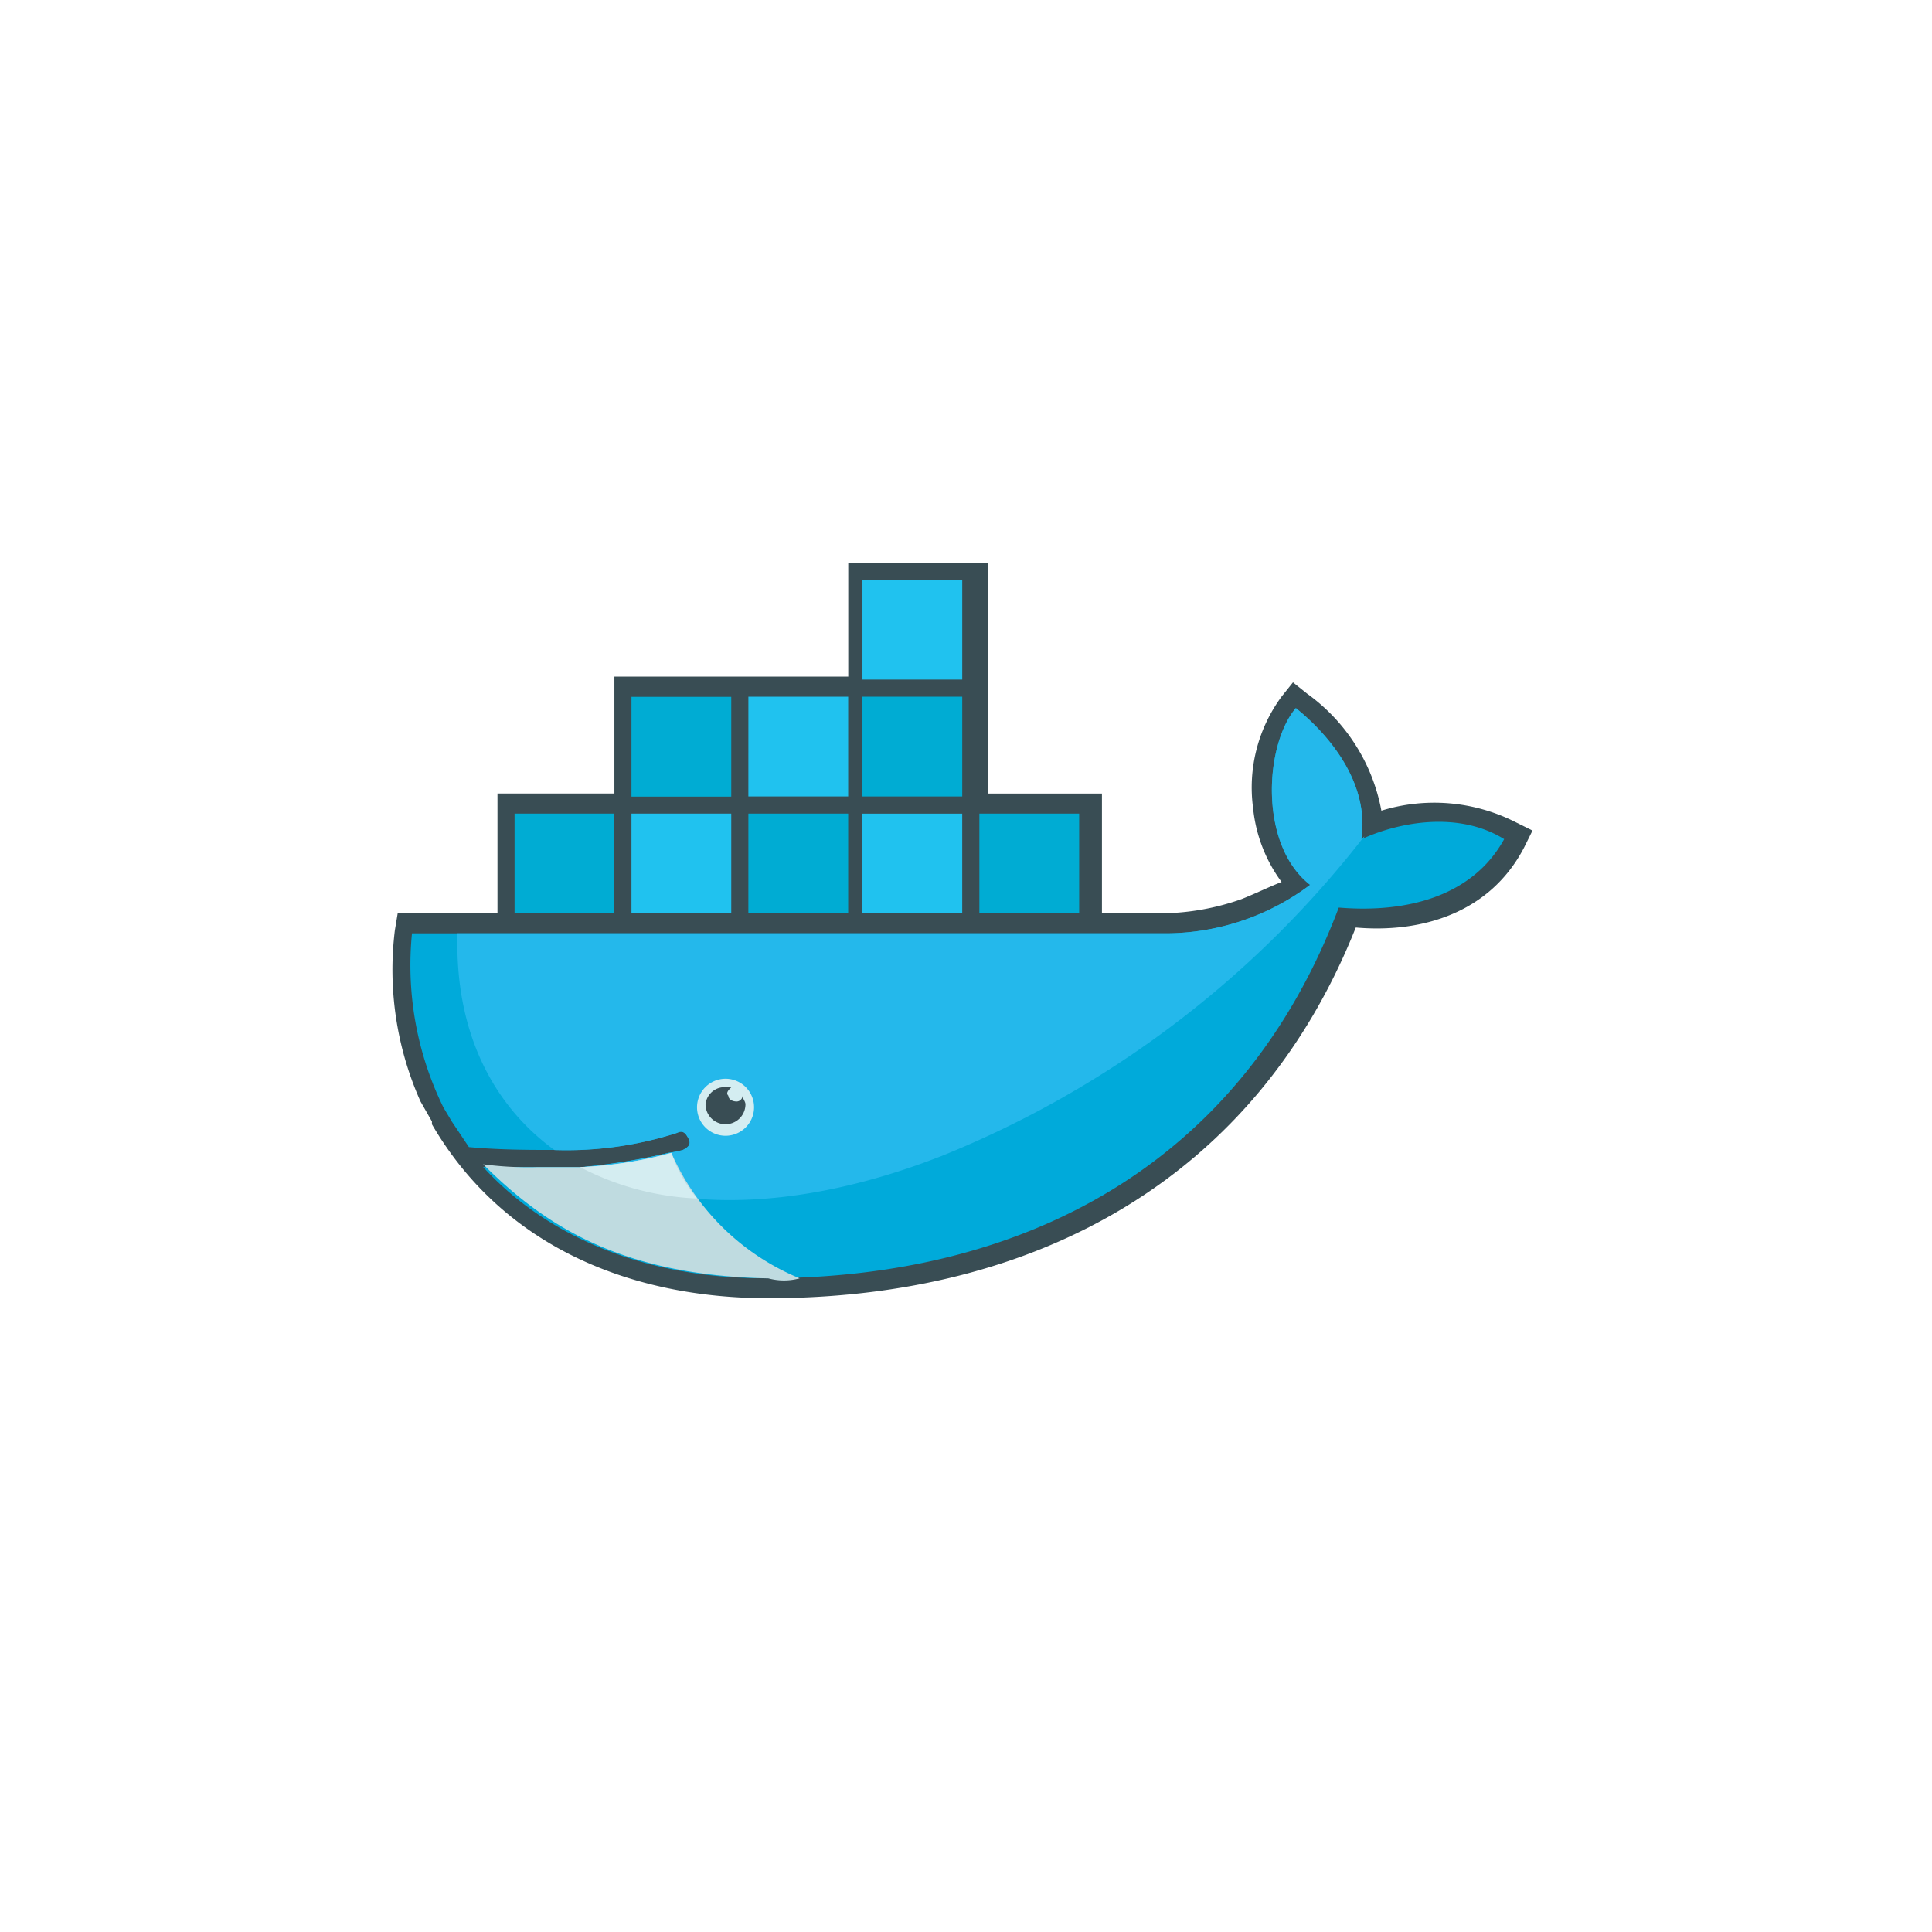<svg xmlns="http://www.w3.org/2000/svg" xmlns:xlink="http://www.w3.org/1999/xlink" width="91" height="91" viewBox="0 0 91 91">
  <defs>
    <style>
      .cls-1 {
        fill: #fff;
      }

      .cls-2 {
        fill: #394d54;
      }

      .cls-3 {
        fill: #00aada;
      }

      .cls-4 {
        fill: #24b8eb;
      }

      .cls-5 {
        fill: #00acd3;
      }

      .cls-6 {
        fill: #20c2ef;
      }

      .cls-7 {
        fill: #d4edf1;
      }

      .cls-8 {
        fill: #bfdbe0;
      }

      .cls-9 {
        filter: url(#矩形_44);
      }
    </style>
    <filter id="矩形_44" x="0" y="0" width="91" height="91" filterUnits="userSpaceOnUse">
      <feOffset dy="2" input="SourceAlpha"/>
      <feGaussianBlur stdDeviation="3.5" result="blur"/>
      <feFlood flood-color="#8d8d8d" flood-opacity="0.161"/>
      <feComposite operator="in" in2="blur"/>
      <feComposite in="SourceGraphic"/>
    </filter>
  </defs>
  <g id="组_809" data-name="组 809" transform="translate(-1196.5 -883.5)">
    <g class="cls-9" transform="matrix(1, 0, 0, 1, 1196.5, 883.5)">
      <rect id="矩形_44-2" data-name="矩形 44" class="cls-1" width="70" height="70" rx="10" transform="translate(10.5 8.5)"/>
    </g>
    <g id="组_791" data-name="组 791" transform="translate(1214.254 728.24)">
      <path id="路径_52" data-name="路径 52" class="cls-2" d="M28.642,192.639h5.507v5.641h2.82a11.652,11.652,0,0,0,3.761-.672c.672-.269,1.209-.537,1.88-.806a7.035,7.035,0,0,1-1.343-3.492,7.219,7.219,0,0,1,1.343-5.238l.537-.672.672.537a8.753,8.753,0,0,1,3.492,5.507,8.458,8.458,0,0,1,6.312.537l.806.4-.4.806c-1.612,3.089-4.835,4.029-7.924,3.761-4.7,11.819-15.042,17.46-27.667,17.46-6.447,0-12.491-2.418-15.848-8.193v-.134l-.537-.94a15.222,15.222,0,0,1-1.209-8.058l.134-.806h4.7v-5.641h5.507v-5.507H22.2V181.76h6.581v10.879Zm0,0" transform="translate(0)"/>
      <path id="路径_53" data-name="路径 53" class="cls-3" d="M61.42,318.5c.4-2.82-1.746-5.1-3.089-6.178-1.477,1.746-1.746,6.447.672,8.327a11.376,11.376,0,0,1-6.984,2.283H16.7a15.193,15.193,0,0,0,1.477,8.193l.4.672L19.382,333c1.477.134,2.82.134,4.029.134a17.041,17.041,0,0,0,5.775-.806c.269-.134.4,0,.537.269s0,.4-.269.537a5.817,5.817,0,0,1-.672.134,27.893,27.893,0,0,1-4.029.672h-4.7c2.955,3.223,7.521,5.238,13.3,5.238,12.222,0,22.429-5.372,27-17.46,3.223.269,6.312-.537,7.79-3.223C65.986,317.155,63.166,317.692,61.42,318.5Zm0,0" transform="translate(-15.049 -123.71)"/>
      <path id="路径_54" data-name="路径 54" class="cls-4" d="M101.325,318.5c.4-2.82-1.746-5.1-3.089-6.178-1.477,1.746-1.746,6.447.672,8.327a11.376,11.376,0,0,1-6.984,2.283H58.749c-.134,4.566,1.612,8.058,4.566,10.207a17.041,17.041,0,0,0,5.775-.806c.269-.134.4,0,.537.269s0,.4-.269.537a5.817,5.817,0,0,1-.672.134,30.035,30.035,0,0,1-4.164.672c4.164,2.149,10.207,2.149,17.057-.537a47.843,47.843,0,0,0,19.877-15.042A.132.132,0,0,1,101.325,318.5Zm0,0" transform="translate(-54.954 -123.71)"/>
      <path id="路径_55" data-name="路径 55" class="cls-5" d="M114.109,307.99h.4v3.895h-.4Zm-.806,0h.4v3.895h-.4Zm-.672,0h.4v3.895h-.4Zm-.806,0h.4v3.895h-.4Zm-.672,0h.4v3.895h-.4Zm-.672,0h.4v3.895h-.4Zm-.4-.4h4.7v4.7h-4.7v-4.7Zm9.4-5.1h.4v3.895h-.4Zm-.672,0h.4v3.895h-.4Zm-.672,0h.4v3.895h-.4Zm-.806,0h.4v3.895h-.4Zm-.672,0h.4v3.895h-.4Zm-.672,0h.4v3.895h-.4Zm-.4-.4h4.7v4.7h-4.7Zm0,0" transform="translate(-103.598 -114.008)"/>
      <path id="路径_56" data-name="路径 56" class="cls-6" d="M218.935,407.443h.4v3.895h-.4Zm-.672,0h.4v3.895h-.4Zm-.672,0h.4v3.895h-.4Zm-.806,0h.4v3.895h-.4Zm-.672,0h.4v3.895h-.4Zm-.672,0h.4v3.895h-.4Zm-.4-.4h4.7v4.7h-4.7Zm0,0" transform="translate(-203.052 -213.461)"/>
      <path id="路径_57" data-name="路径 57" class="cls-5" d="M323.895,407.443h.4v3.895h-.4Zm-.672,0h.4v3.895h-.4Zm-.672,0h.4v3.895h-.4Zm-.806,0h.4v3.895h-.4Zm-.672,0h.4v3.895h-.4Zm-.672,0h.269v3.895h-.4v-3.895Zm-.4-.4h4.7v4.7H320Zm0,0" transform="translate(-302.505 -213.461)"/>
      <path id="路径_58" data-name="路径 58" class="cls-6" d="M323.895,302.483h.4v3.895h-.4Zm-.672,0h.4v3.895h-.4Zm-.672,0h.4v3.895h-.4Zm-.806,0h.4v3.895h-.4Zm-.672,0h.4v3.895h-.4Zm-.672,0h.269v3.895h-.4v-3.895Zm-.4-.4h4.7v4.7H320Zm9.4,5.91h.4v3.895h-.4Zm-.672,0h.4v3.895h-.4Zm-.806,0h.4v3.895h-.4Zm-.672,0h.4v3.895h-.4Zm-.672,0h.4v3.895h-.4Zm-.806,0h.4v3.895h-.4Zm-.4-.4h4.7v4.7h-4.7Zm0,0" transform="translate(-302.505 -114.008)"/>
      <path id="路径_59" data-name="路径 59" class="cls-5" d="M426.429,302.483h.4v3.895h-.4Zm-.672,0h.4v3.895h-.4Zm-.806,0h.4v3.895h-.4Zm-.671,0h.4v3.895h-.4Zm-.672,0h.4v3.895h-.4Zm-.806,0h.4v3.895h-.4Zm-.4-.4h4.7v4.7h-4.7v-4.7Zm0,0" transform="translate(-399.533 -114.008)"/>
      <path id="路径_60" data-name="路径 60" class="cls-6" d="M426.429,197.523h.4v4.029h-.4Zm-.672,0h.4v4.029h-.4Zm-.806,0h.4v4.029h-.4Zm-.671,0h.4v4.029h-.4Zm-.672,0h.4v4.029h-.4Zm-.806,0h.4v4.029h-.4Zm-.4-.4h4.7v4.7h-4.7v-4.7Zm0,0" transform="translate(-399.533 -14.554)"/>
      <path id="路径_61" data-name="路径 61" class="cls-5" d="M531.389,407.443h.4v3.895h-.4Zm-.672,0h.4v3.895h-.4Zm-.806,0h.4v3.895h-.4Zm-.672,0h.4v3.895h-.4Zm-.671,0h.4v3.895h-.4Zm-.806,0h.4v3.895h-.4Zm-.4-.4h4.7v4.7h-4.7Zm0,0" transform="translate(-498.986 -213.461)"/>
      <path id="路径_62" data-name="路径 62" class="cls-7" d="M275.263,645.12a1.343,1.343,0,1,1-1.343,1.343,1.346,1.346,0,0,1,1.343-1.343" transform="translate(-258.843 -439.05)"/>
      <path id="路径_63" data-name="路径 63" class="cls-2" d="M282.54,652.8h.269c-.134.134-.269.269-.134.4,0,.134.134.269.4.269a.289.289,0,0,0,.269-.269c0,.134.134.269.134.4a.94.94,0,0,1-1.88,0,.9.9,0,0,1,.94-.806" transform="translate(-266.12 -446.327)"/>
      <path id="路径_64" data-name="路径 64" class="cls-8" d="M96.828,717.589a11.279,11.279,0,0,1-6.044-5.909,19.242,19.242,0,0,1-4.3.672H84.472a16.25,16.25,0,0,1-2.552-.134c2.955,2.955,6.581,5.238,13.431,5.372A2.758,2.758,0,0,0,96.828,717.589Zm0,0" transform="translate(-76.916 -502.118)"/>
      <path id="路径_65" data-name="路径 65" class="cls-7" d="M174.467,713.829a6.811,6.811,0,0,1-1.209-2.149,19.242,19.242,0,0,1-4.3.672A13.1,13.1,0,0,0,174.467,713.829Zm0,0" transform="translate(-159.389 -502.118)"/>
    </g>
  </g>
</svg>
